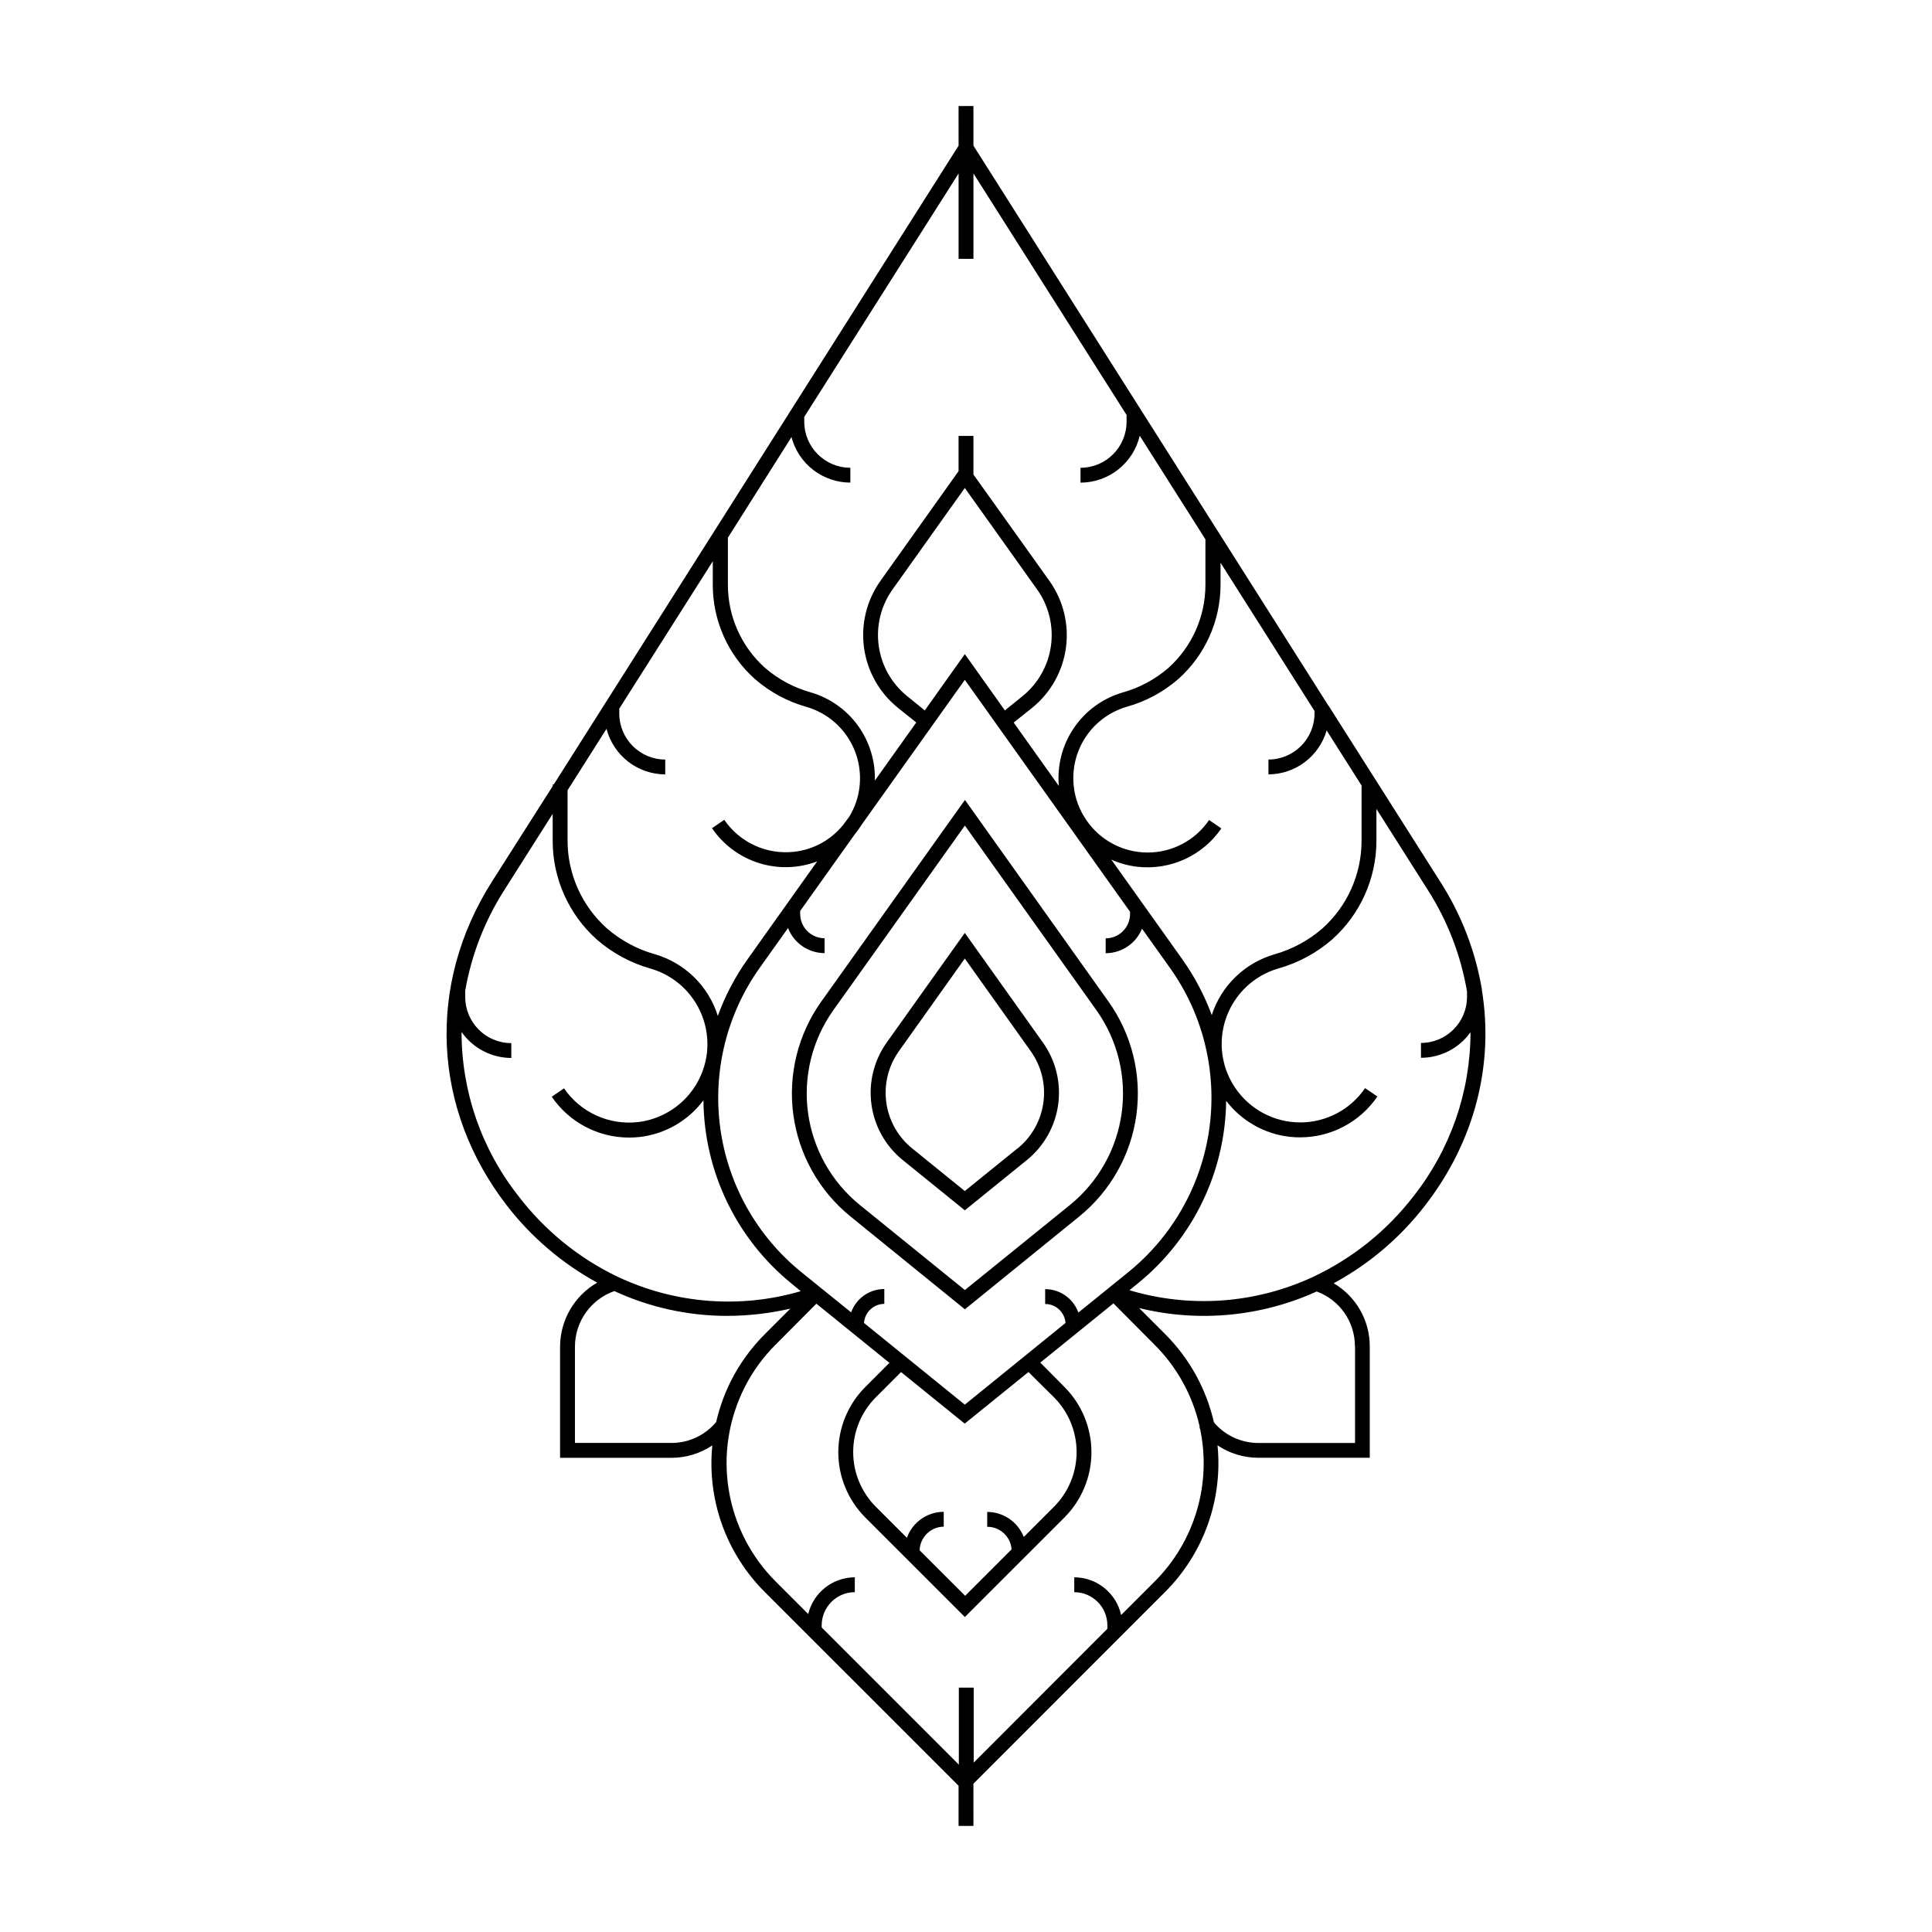 <?xml version="1.0" encoding="UTF-8"?>
<!-- Uploaded to: ICON Repo, www.svgrepo.com, Generator: ICON Repo Mixer Tools -->
<svg fill="#000000" width="800px" height="800px" version="1.1" viewBox="144 144 512 512" xmlns="http://www.w3.org/2000/svg">
 <g>
  <path d="m399.72 355.99-38.102 53.473c-6.18 8.699-8.812 19.422-7.371 29.992 1.441 10.57 6.852 20.199 15.137 26.922l30.316 24.602 30.316-24.602c8.285-6.723 13.695-16.348 15.141-26.922 1.441-10.57-1.191-21.293-7.367-29.992zm27.828 107.34-27.848 22.543-27.836-22.543c-7.508-6.094-12.414-14.816-13.723-24.398-1.309-9.578 1.078-19.297 6.676-27.184l34.883-48.965 34.883 48.965c5.598 7.887 7.984 17.602 6.676 27.184-1.305 9.578-6.207 18.301-13.711 24.398z"/>
  <path d="m399.68 391.23-20.715 29.078c-3.371 4.754-4.812 10.609-4.023 16.387 0.785 5.773 3.742 11.031 8.266 14.707l16.473 13.344 16.48-13.344c4.523-3.676 7.481-8.934 8.27-14.707 0.785-5.777-0.652-11.633-4.027-16.387zm14.004 57.07-14.004 11.336-13.992-11.336v0.004c-3.727-3.043-6.16-7.383-6.812-12.145-0.652-4.766 0.527-9.602 3.301-13.531l17.504-24.602 17.516 24.602c2.781 3.934 3.969 8.777 3.316 13.551-0.652 4.773-3.094 9.121-6.828 12.164z"/>
  <path d="m536.71 406.34v-0.168 0.004c-1.715-10.141-5.461-19.832-11.012-28.488l-29.461-46.426v-0.148h-0.129l-94.141-148.52v-10.5h-3.938l0.004 10.512-107.26 169.25h-0.277v0.434l-16.156 25.398c-17.309 27.305-15.793 60.16 3.938 85.727 6.492 8.418 14.66 15.398 23.988 20.496-6.055 3.481-9.805 9.922-9.84 16.906v29.52h29.523c3.856 0.004 7.621-1.145 10.82-3.297-1.438 14.402 3.684 28.688 13.945 38.898l51.316 51.305v10.648h3.938l-0.004-11.188 50.754-50.773 0.004-0.004c10.246-10.219 15.359-24.496 13.934-38.895 3.199 2.148 6.969 3.297 10.824 3.293h29.52v-29.52c0.008-6.875-3.629-13.238-9.555-16.727 9.441-5.113 17.707-12.152 24.254-20.664 13.188-17.055 18.234-37.344 15.008-57.074zm-41.133-68.762 9.25 14.594v14.613c0.012 8.871-3.758 17.328-10.363 23.25-3.699 3.215-8.07 5.566-12.789 6.891-7.836 2.297-14.027 8.312-16.551 16.078-1.93-5.242-4.551-10.207-7.785-14.762l-18.832-26.441v0.004c2.203 0.988 4.551 1.629 6.957 1.898 4.273 0.477 8.598-0.215 12.512-2.008 3.91-1.789 7.262-4.609 9.695-8.156l-3.246-2.223v-0.004c-3.664 5.391-9.758 8.617-16.277 8.617-6.516 0-12.609-3.227-16.273-8.617-1.812-2.637-2.949-5.676-3.309-8.855-0.531-4.617 0.586-9.273 3.152-13.145 2.57-3.871 6.43-6.711 10.891-8.012 5.035-1.406 9.699-3.914 13.648-7.34 7.117-6.356 11.191-15.441 11.199-24.984v-5.844l24.906 39.281-0.004 0.668c-0.008 6.738-5.473 12.195-12.211 12.203v3.938-0.004c3.484-0.016 6.867-1.156 9.648-3.254 2.781-2.102 4.809-5.039 5.781-8.387zm-31.312 87.723 0.004 0.004c1.695 10.336 0.629 20.941-3.094 30.734-3.719 9.793-9.961 18.434-18.094 25.039l-13.305 10.766v-0.004c-1.328-3.715-4.848-6.199-8.797-6.207v3.938c2.84 0 5.191 2.195 5.394 5.027l-26.688 21.648-26.715-21.648c0.191-2.836 2.539-5.043 5.383-5.059v-3.938c-3.945 0.004-7.461 2.481-8.797 6.191l-13.254-10.715c-11.723-9.523-19.379-23.152-21.422-38.113-2.043-14.965 1.688-30.145 10.43-42.457l7.527-10.566v-0.004c1.547 4 5.394 6.641 9.684 6.644v-3.938c-3.566 0-6.461-2.891-6.465-6.457v-0.777l14.523-20.387c0.395-0.48 0.766-0.984 1.121-1.496 0.207-0.285 0.395-0.59 0.59-0.895l27.395-38.473 43.789 61.469v0.59c-0.008 3.562-2.894 6.449-6.457 6.453v3.938c4.234-0.008 8.039-2.578 9.625-6.504l7.43 10.43c5.051 7.078 8.473 15.188 10.016 23.746 0.051 0.312 0.109 0.676 0.18 1.023zm-52.152 129.26-12.34 12.34-12.062-12.055v0.004c0.102-3.465 2.922-6.234 6.387-6.269v-3.938 0.004c-4.379 0.008-8.285 2.762-9.762 6.887l-8.234-8.227c-3.84-3.852-6-9.066-6-14.504s2.16-10.656 6-14.504l6.68-6.691 16.875 13.668 16.895-13.676 6.762 6.699c3.84 3.852 5.996 9.066 5.996 14.504s-2.156 10.652-5.996 14.504l-8.012 8.012h0.004c-1.555-4-5.394-6.633-9.684-6.644v3.938c3.379-0.012 6.191 2.586 6.453 5.953zm-23.035-222.29-4.703-3.809c-4.106-3.332-6.793-8.105-7.508-13.348-0.719-5.238 0.582-10.559 3.641-14.871l19.18-26.922 19.18 26.922c3.062 4.312 4.367 9.629 3.652 14.871-0.719 5.242-3.402 10.016-7.512 13.348l-4.703 3.809-10.617-14.926zm-31.941-76.516v-1.277l40.898-64.512v22.633h3.938v-22.633l40.582 64.008v1.789h-0.004c-0.004 6.738-5.465 12.199-12.203 12.203v3.938c3.633-0.008 7.156-1.238 10.004-3.492s4.856-5.402 5.691-8.938l17.406 27.453v12.055c0.004 8.414-3.574 16.426-9.84 22.043-3.516 3.035-7.664 5.258-12.141 6.504-5.242 1.539-9.785 4.848-12.859 9.363-3.078 4.512-4.492 9.953-4.008 15.395l-11.965-16.797 4.922-3.938c4.883-3.965 8.07-9.641 8.922-15.875 0.852-6.234-0.699-12.559-4.34-17.688l-20.172-28.242v-10.223h-3.938v9.328l-20.719 29.105c-3.641 5.133-5.191 11.457-4.34 17.688 0.852 6.234 4.043 11.91 8.926 15.879l4.922 3.938-10.973 15.398-0.004-0.004c0.156-5.223-1.422-10.348-4.492-14.578-3.07-4.231-7.457-7.32-12.469-8.789-4.481-1.242-8.629-3.465-12.145-6.504-6.269-5.609-9.852-13.629-9.84-22.043v-12.449l16.855-26.664c0.902 3.449 2.922 6.504 5.742 8.688 2.824 2.184 6.289 3.371 9.855 3.375v-3.938 0.004c-6.742 0-12.207-5.465-12.211-12.203zm-49.02 77.332v-1.301l24.777-39.043v6.269c0 9.543 4.078 18.633 11.207 24.98 3.953 3.426 8.613 5.934 13.648 7.344 4.461 1.301 8.312 4.141 10.883 8.012 2.566 3.871 3.684 8.527 3.148 13.145-0.309 2.816-1.242 5.527-2.727 7.941l-1.613 2.172c-3.219 3.992-7.883 6.551-12.98 7.125-3.566 0.402-7.176-0.172-10.438-1.664-3.266-1.492-6.062-3.848-8.09-6.809l-3.246 2.223c2.984 4.383 7.356 7.637 12.414 9.23 5.055 1.598 10.504 1.445 15.461-0.434l-18.457 25.949c-3.293 4.621-5.941 9.664-7.875 14.996-2.465-7.875-8.699-13.996-16.617-16.324-4.723-1.32-9.09-3.672-12.793-6.887-6.621-5.918-10.41-14.375-10.41-23.254v-13.324l10.32-16.285c0.902 3.449 2.914 6.504 5.731 8.688 2.816 2.184 6.273 3.375 9.836 3.387v-3.938 0.004c-6.727-0.016-12.176-5.473-12.18-12.203zm-26.695 127.92c-9.793-12.395-15.117-27.73-15.105-43.523 3.012 4.305 7.93 6.871 13.184 6.887v-3.938 0.004c-6.738-0.008-12.199-5.465-12.211-12.203v-1.742c1.664-9.484 5.191-18.543 10.383-26.656l12.793-20.164v7.156c-0.004 10.004 4.269 19.535 11.738 26.195 4.141 3.59 9.027 6.219 14.309 7.695 4.703 1.383 8.77 4.383 11.48 8.473 2.715 4.086 3.898 9 3.348 13.871-0.547 4.668-2.652 9.012-5.973 12.332-3.32 3.32-7.664 5.426-12.332 5.973-3.766 0.426-7.578-0.184-11.023-1.758-3.449-1.578-6.402-4.062-8.547-7.188l-3.246 2.223c4.621 6.777 12.293 10.828 20.496 10.824 0.918 0 1.84-0.051 2.754-0.148 6.75-0.77 12.887-4.289 16.953-9.73 0.152 18.891 8.738 36.723 23.41 48.621l2.383 1.969v-0.004c-16.07 4.695-33.301 3.348-48.441-3.785l-0.324-0.148h-0.004c-10.215-4.945-19.129-12.219-26.023-21.234zm40.531 65.387h-25.586v-25.586c0.016-3.223 1.027-6.359 2.898-8.984 1.867-2.625 4.504-4.606 7.543-5.676 9.375 4.328 19.582 6.574 29.914 6.574 5.629-0.016 11.238-0.66 16.727-1.922l-6.723 6.723c-3.66 3.648-6.715 7.859-9.043 12.477l-0.207 0.422h0.004c-1.621 3.32-2.856 6.812-3.684 10.414-2.922 3.523-7.266 5.559-11.844 5.559zm128.01 36.75-8.855 8.855v0.004c-1.285-5.832-6.449-9.992-12.418-10v3.938c4.844 0.012 8.77 3.941 8.777 8.785v0.914l-35.426 35.473v-19.875h-3.938v20.418l-36.348-36.348v-0.582c0.004-4.844 3.93-8.773 8.777-8.785v-3.938c-5.867 0.012-10.965 4.031-12.348 9.734l-8.609-8.609v-0.004c-6.609-6.598-10.969-15.113-12.457-24.332-1.492-9.223-0.035-18.676 4.16-27.023l0.148-0.305c2.102-4.098 4.832-7.844 8.098-11.098l10.824-10.875 19.355 15.676-6.394 6.406h-0.004c-4.578 4.586-7.148 10.805-7.148 17.285s2.57 12.695 7.148 17.285l26.391 26.383 16.207-16.207h0.098v-0.09l10.086-10.086h0.004c4.574-4.59 7.148-10.809 7.148-17.289 0-6.484-2.574-12.703-7.148-17.289l-6.406-6.465 19.387-15.695 10.891 10.961c5.957 5.934 10.098 13.445 11.945 21.648v0.492l0.129 0.156c3.086 14.668-1.457 29.902-12.074 40.48zm53.137-62.328v25.586h-25.586c-4.469 0.012-8.723-1.914-11.66-5.281v-0.09l-0.176-0.188c-2.031-8.828-6.508-16.91-12.922-23.312l-6.887-6.887c15.734 3.859 32.312 2.312 47.066-4.387 2.981 1.09 5.551 3.074 7.363 5.68 1.816 2.606 2.781 5.707 2.769 8.883zm15.496-39.809c-7.031 9.129-16.141 16.449-26.566 21.352-15.254 7.117-32.586 8.383-48.711 3.562l2.215-1.801c14.617-11.848 23.199-29.59 23.41-48.402 4.074 5.336 10.145 8.785 16.816 9.543 0.914 0.098 1.836 0.148 2.754 0.148 8.207 0.004 15.883-4.051 20.508-10.824l-3.258-2.223c-3.871 5.684-10.305 9.09-17.184 9.09-6.879 0-13.312-3.406-17.188-9.09-1.617-2.344-2.727-4.996-3.254-7.793-0.051-0.297-0.098-0.602-0.156-0.906-0.059-0.305-0.07-0.434-0.09-0.648-0.555-4.875 0.633-9.789 3.344-13.875 2.711-4.086 6.777-7.086 11.484-8.473 5.281-1.473 10.168-4.102 14.305-7.695 7.469-6.66 11.742-16.188 11.742-26.195v-8.402l13.578 21.41c5.25 8.199 8.797 17.367 10.43 26.965v1.438-0.004c-0.004 6.738-5.465 12.199-12.199 12.203v3.938c5.211-0.008 10.102-2.531 13.125-6.781-0.012 15.773-5.332 31.082-15.105 43.465z"/>
 </g>
</svg>
